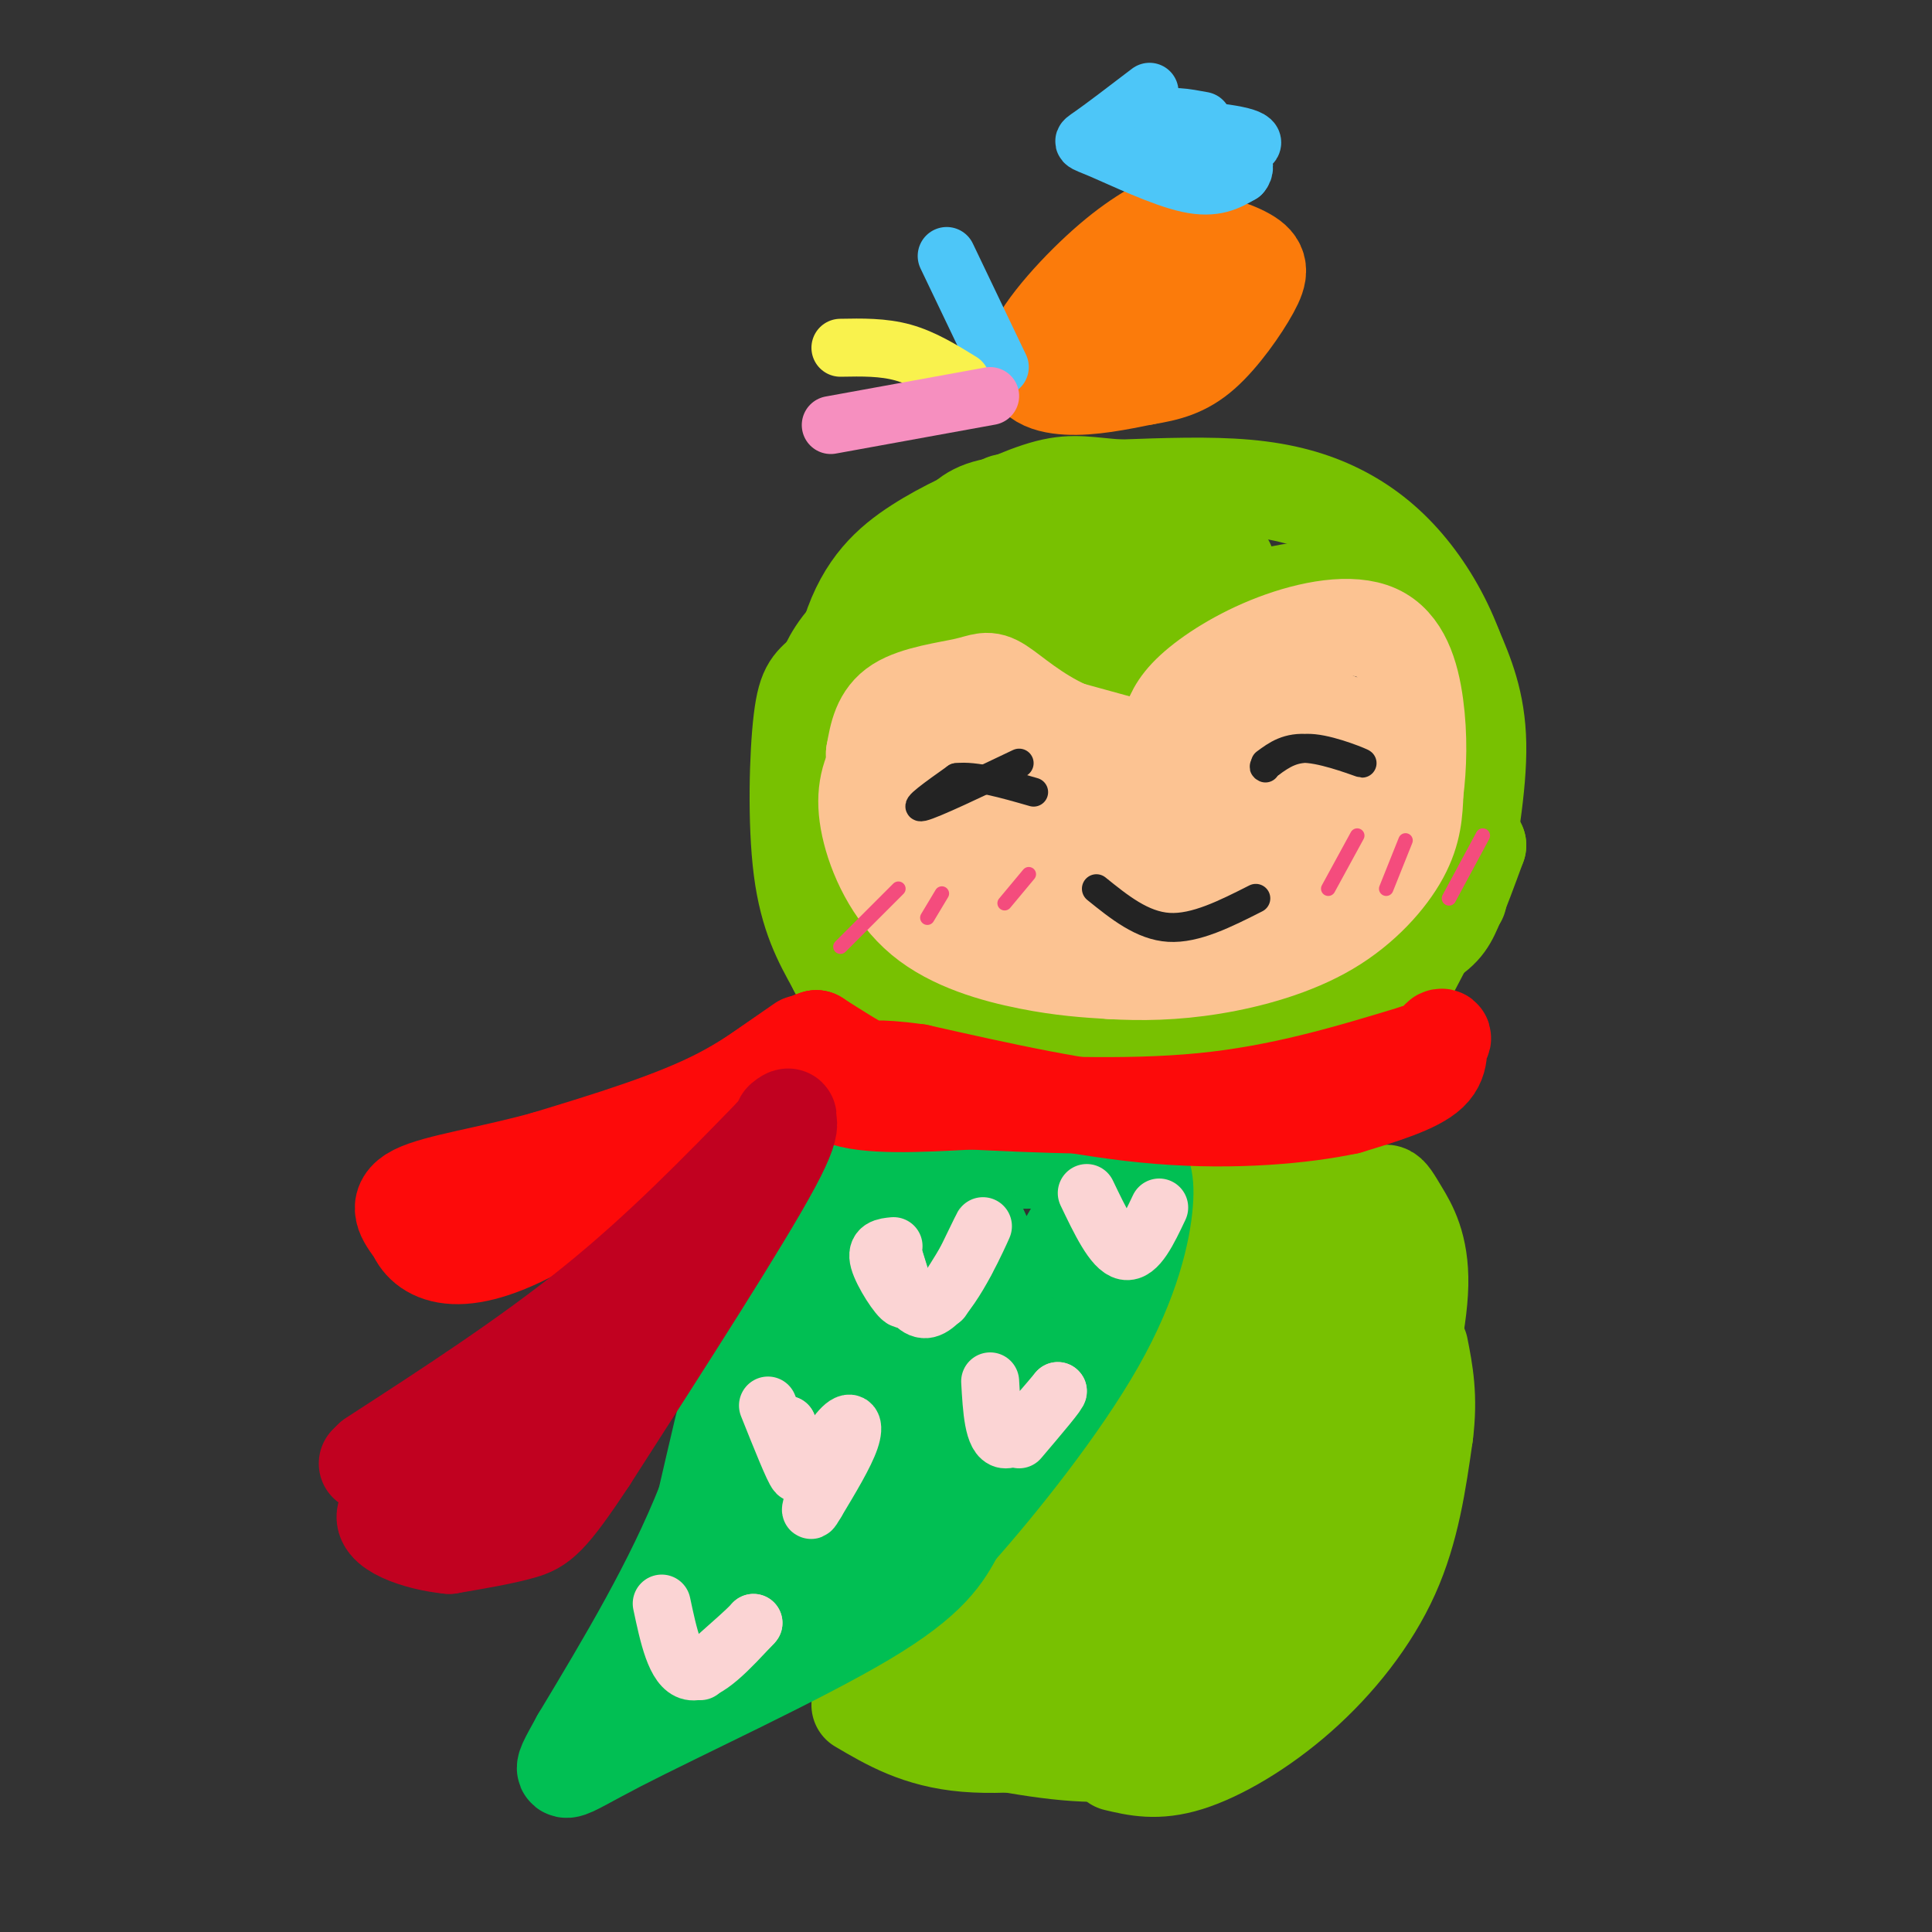 <svg viewBox='0 0 400 400' version='1.1' xmlns='http://www.w3.org/2000/svg' xmlns:xlink='http://www.w3.org/1999/xlink'><rect x="0" y="0" width="400" height="400" fill="#333333" stroke="none"/><g fill='none' stroke='#000000' stroke-width='6' stroke-linecap='round' stroke-linejoin='round'><path d=''/><path d=''/></g>
<g fill='none' stroke='#78C101' stroke-width='20' stroke-linecap='round' stroke-linejoin='round'><path d='M245,247c0.000,0.000 1.000,26.000 1,26'/><path d='M249,250c-1.750,-3.167 -3.500,-6.333 -5,-4c-1.500,2.333 -2.750,10.167 -4,18'/><path d='M240,264c-1.333,5.167 -2.667,9.083 -4,13'/><path d='M243,253c-1.583,10.500 -3.167,21.000 -6,29c-2.833,8.000 -6.917,13.500 -11,19'/><path d='M226,301c-4.156,7.711 -9.044,17.489 -15,25c-5.956,7.511 -12.978,12.756 -20,18'/><path d='M191,344c-4.333,3.667 -5.167,3.833 -6,4'/><path d='M178,353c6.083,3.583 12.167,7.167 22,8c9.833,0.833 23.417,-1.083 37,-3'/><path d='M198,359c11.250,2.250 22.500,4.500 32,4c9.500,-0.500 17.250,-3.750 25,-7'/><path d='M231,365c4.262,1.012 8.524,2.024 15,0c6.476,-2.024 15.167,-7.083 23,-14c7.833,-6.917 14.810,-15.690 19,-25c4.190,-9.310 5.595,-19.155 7,-29'/><path d='M295,297c1.000,-7.833 0.000,-12.917 -1,-18'/><path d='M251,245c-3.500,0.083 -7.000,0.167 -3,0c4.000,-0.167 15.500,-0.583 27,-1'/><path d='M275,244c4.500,-0.167 2.250,-0.083 0,0'/><path d='M285,249c0.661,-1.042 1.321,-2.083 2,-2c0.679,0.083 1.375,1.292 3,4c1.625,2.708 4.179,6.917 4,15c-0.179,8.083 -3.089,20.042 -6,32'/><path d='M256,260c-1.917,9.964 -3.833,19.929 -5,29c-1.167,9.071 -1.583,17.250 -12,30c-10.417,12.750 -30.833,30.071 -36,36c-5.167,5.929 4.917,0.464 15,-5'/><path d='M218,350c10.039,-9.672 27.638,-31.353 37,-50c9.362,-18.647 10.489,-34.259 12,-39c1.511,-4.741 3.408,1.390 4,6c0.592,4.610 -0.120,7.700 0,11c0.120,3.300 1.071,6.812 -6,20c-7.071,13.188 -22.163,36.054 -28,46c-5.837,9.946 -2.418,6.973 1,4'/><path d='M238,348c1.977,-0.087 6.420,-2.304 11,-4c4.580,-1.696 9.296,-2.872 15,-23c5.704,-20.128 12.395,-59.210 16,-68c3.605,-8.790 4.124,12.710 5,28c0.876,15.290 2.107,24.368 0,33c-2.107,8.632 -7.554,16.816 -13,25'/><path d='M272,339c-0.716,-1.213 3.993,-16.745 2,-28c-1.993,-11.255 -10.689,-18.233 -16,-21c-5.311,-2.767 -7.238,-1.322 -12,7c-4.762,8.322 -12.361,23.521 -15,29c-2.639,5.479 -0.320,1.240 2,-3'/><path d='M233,323c2.178,-3.267 6.622,-9.933 7,-12c0.378,-2.067 -3.311,0.467 -7,3'/><path d='M218,101c-14.083,9.333 -28.167,18.667 -36,25c-7.833,6.333 -9.417,9.667 -11,13'/><path d='M171,139c-2.750,2.667 -4.125,2.833 -5,10c-0.875,7.167 -1.250,21.333 0,31c1.250,9.667 4.125,14.833 7,20'/><path d='M173,200c1.667,3.667 2.333,2.833 3,2'/><path d='M174,178c1.833,5.750 3.667,11.500 7,16c3.333,4.500 8.167,7.750 13,11'/><path d='M179,203c3.000,3.500 6.000,7.000 18,9c12.000,2.000 33.000,2.500 54,3'/><path d='M251,215c13.000,-0.500 18.500,-3.250 24,-6'/><path d='M268,207c9.778,-4.044 19.556,-8.089 25,-11c5.444,-2.911 6.556,-4.689 8,-8c1.444,-3.311 3.222,-8.156 5,-13'/><path d='M306,175c-1.667,2.500 -8.333,15.250 -15,28'/><path d='M302,186c2.083,-11.667 4.167,-23.333 4,-32c-0.167,-8.667 -2.583,-14.333 -5,-20'/><path d='M301,134c-2.410,-6.357 -5.935,-12.250 -10,-17c-4.065,-4.750 -8.671,-8.356 -14,-11c-5.329,-2.644 -11.380,-4.327 -19,-5c-7.620,-0.673 -16.810,-0.337 -26,0'/><path d='M232,101c-6.444,-0.400 -9.556,-1.400 -15,0c-5.444,1.400 -13.222,5.200 -21,9'/><path d='M190,128c0.000,0.000 37.000,17.000 37,17'/><path d='M227,145c10.733,-1.133 19.067,-12.467 28,-18c8.933,-5.533 18.467,-5.267 28,-5'/><path d='M207,125c6.369,-4.357 12.738,-8.714 23,-10c10.262,-1.286 24.417,0.500 24,2c-0.417,1.500 -15.405,2.714 -24,5c-8.595,2.286 -10.798,5.643 -13,9'/><path d='M217,131c4.659,1.575 22.806,1.013 26,-4c3.194,-5.013 -8.567,-14.478 -14,-19c-5.433,-4.522 -4.540,-4.102 -8,-4c-3.460,0.102 -11.274,-0.114 -16,1c-4.726,1.114 -6.363,3.557 -8,6'/><path d='M197,111c-4.311,3.733 -11.089,10.067 -15,15c-3.911,4.933 -4.956,8.467 -6,12'/><path d='M208,104c-6.156,2.667 -12.311,5.333 -18,9c-5.689,3.667 -10.911,8.333 -14,18c-3.089,9.667 -4.044,24.333 -5,39'/><path d='M171,170c0.000,9.667 2.500,14.333 5,19'/></g>
<g fill='none' stroke='#FCC392' stroke-width='20' stroke-linecap='round' stroke-linejoin='round'><path d='M227,158c-8.600,-4.822 -17.200,-9.644 -23,-12c-5.800,-2.356 -8.800,-2.244 -12,0c-3.200,2.244 -6.600,6.622 -10,11'/><path d='M182,157c-2.370,3.858 -3.295,8.003 -2,14c1.295,5.997 4.810,13.845 11,19c6.190,5.155 15.054,7.616 22,9c6.946,1.384 11.973,1.692 17,2'/><path d='M230,201c6.161,0.370 13.064,0.295 21,-1c7.936,-1.295 16.906,-3.810 24,-8c7.094,-4.190 12.313,-10.054 15,-15c2.687,-4.946 2.844,-8.973 3,-13'/><path d='M293,164c0.677,-5.181 0.869,-11.634 0,-18c-0.869,-6.366 -2.800,-12.644 -8,-15c-5.200,-2.356 -13.669,-0.788 -21,2c-7.331,2.788 -13.523,6.797 -17,10c-3.477,3.203 -4.238,5.602 -5,8'/><path d='M242,151c-1.667,2.500 -3.333,4.750 -5,7'/><path d='M186,159c3.641,-0.793 7.281,-1.587 11,-1c3.719,0.587 7.516,2.553 10,7c2.484,4.447 3.655,11.375 3,15c-0.655,3.625 -3.137,3.945 -5,4c-1.863,0.055 -3.107,-0.157 -5,-2c-1.893,-1.843 -4.435,-5.319 -5,-8c-0.565,-2.681 0.848,-4.568 3,-6c2.152,-1.432 5.043,-2.409 10,0c4.957,2.409 11.978,8.205 19,14'/><path d='M227,182c-1.308,3.888 -14.078,6.606 -22,5c-7.922,-1.606 -10.996,-7.538 -12,-11c-1.004,-3.462 0.061,-4.455 2,-6c1.939,-1.545 4.752,-3.643 9,-5c4.248,-1.357 9.932,-1.972 17,0c7.068,1.972 15.518,6.532 19,11c3.482,4.468 1.994,8.844 0,11c-1.994,2.156 -4.493,2.093 -8,1c-3.507,-1.093 -8.021,-3.217 -9,-7c-0.979,-3.783 1.577,-9.224 4,-12c2.423,-2.776 4.711,-2.888 7,-3'/><path d='M234,166c5.912,0.511 17.193,3.287 23,7c5.807,3.713 6.140,8.363 5,12c-1.140,3.637 -3.752,6.262 -6,5c-2.248,-1.262 -4.133,-6.410 -5,-12c-0.867,-5.590 -0.718,-11.621 3,-17c3.718,-5.379 11.003,-10.108 15,-12c3.997,-1.892 4.706,-0.949 7,0c2.294,0.949 6.171,1.904 8,6c1.829,4.096 1.608,11.334 -3,17c-4.608,5.666 -13.602,9.762 -19,11c-5.398,1.238 -7.199,-0.381 -9,-2'/><path d='M253,181c-1.248,-6.095 0.132,-20.333 1,-26c0.868,-5.667 1.225,-2.765 3,-3c1.775,-0.235 4.969,-3.609 9,-3c4.031,0.609 8.898,5.202 11,10c2.102,4.798 1.440,9.802 -1,14c-2.440,4.198 -6.657,7.592 -11,8c-4.343,0.408 -8.812,-2.169 -12,-6c-3.188,-3.831 -5.094,-8.915 -7,-14'/><path d='M246,161c0.022,-2.533 3.578,-1.867 0,-3c-3.578,-1.133 -14.289,-4.067 -25,-7'/><path d='M221,151c-6.821,-3.089 -11.375,-7.313 -14,-9c-2.625,-1.687 -3.322,-0.839 -7,0c-3.678,0.839 -10.337,1.668 -14,4c-3.663,2.332 -4.332,6.166 -5,10'/><path d='M181,156c-0.167,4.167 1.917,9.583 4,15'/><path d='M268,165c-1.667,6.000 -3.333,12.000 -3,12c0.333,0.000 2.667,-6.000 5,-12'/></g>
<g fill='none' stroke='#232323' stroke-width='6' stroke-linecap='round' stroke-linejoin='round'><path d='M211,158c-8.917,4.250 -17.833,8.500 -20,9c-2.167,0.500 2.417,-2.750 7,-6'/><path d='M198,161c3.833,-0.500 9.917,1.250 16,3'/><path d='M262,158c2.315,-1.714 4.631,-3.429 9,-3c4.369,0.429 10.792,3.000 11,3c0.208,0.000 -5.798,-2.571 -10,-3c-4.202,-0.429 -6.601,1.286 -9,3'/><path d='M263,158c-1.667,0.667 -1.333,0.833 -1,1'/><path d='M227,184c4.750,3.833 9.500,7.667 15,8c5.500,0.333 11.750,-2.833 18,-6'/></g>
<g fill='none' stroke='#01BF53' stroke-width='20' stroke-linecap='round' stroke-linejoin='round'><path d='M175,237c-5.083,4.833 -10.167,9.667 -15,22c-4.833,12.333 -9.417,32.167 -14,52'/><path d='M146,311c-6.667,16.833 -16.333,32.917 -26,49'/><path d='M120,360c-5.024,9.143 -4.583,7.500 8,1c12.583,-6.500 37.310,-17.857 51,-26c13.690,-8.143 16.345,-13.071 19,-18'/><path d='M198,317c8.881,-9.976 21.583,-25.917 29,-39c7.417,-13.083 9.548,-23.310 10,-29c0.452,-5.690 -0.774,-6.845 -2,-8'/><path d='M235,241c-9.667,-1.333 -32.833,-0.667 -56,0'/><path d='M179,241c-17.071,23.571 -31.750,82.500 -33,100c-1.250,17.500 10.929,-6.429 20,-29c9.071,-22.571 15.036,-43.786 21,-65'/><path d='M187,247c3.990,-8.158 3.466,3.948 4,11c0.534,7.052 2.127,9.050 -3,22c-5.127,12.950 -16.972,36.853 -19,46c-2.028,9.147 5.762,3.540 12,-13c6.238,-16.540 10.925,-44.011 14,-56c3.075,-11.989 4.537,-8.494 6,-5'/><path d='M201,252c2.557,2.426 5.950,10.993 4,21c-1.950,10.007 -9.244,21.456 -9,24c0.244,2.544 8.027,-3.815 15,-15c6.973,-11.185 13.135,-27.196 13,-29c-0.135,-1.804 -6.568,10.598 -13,23'/><path d='M211,276c-8.378,13.178 -22.822,34.622 -32,46c-9.178,11.378 -13.089,12.689 -17,14'/></g>
<g fill='none' stroke='#FD0A0A' stroke-width='20' stroke-linecap='round' stroke-linejoin='round'><path d='M169,215c-0.167,4.917 -0.333,9.833 5,12c5.333,2.167 16.167,1.583 27,1'/><path d='M201,228c12.911,0.600 31.689,1.600 48,0c16.311,-1.600 30.156,-5.800 44,-10'/><path d='M293,218c7.857,-2.560 5.500,-3.958 5,-3c-0.500,0.958 0.857,4.274 -2,7c-2.857,2.726 -9.929,4.863 -17,7'/><path d='M279,229c-9.089,1.933 -23.311,3.267 -39,2c-15.689,-1.267 -32.844,-5.133 -50,-9'/><path d='M190,222c-9.778,-1.356 -9.222,-0.244 -11,-1c-1.778,-0.756 -5.889,-3.378 -10,-6'/><path d='M169,215c-4.400,1.156 -10.400,7.044 -20,12c-9.600,4.956 -22.800,8.978 -36,13'/><path d='M113,240c-11.600,3.222 -22.600,4.778 -27,7c-4.400,2.222 -2.200,5.111 0,8'/><path d='M86,255c1.000,2.512 3.500,4.792 8,5c4.500,0.208 11.000,-1.655 20,-7c9.000,-5.345 20.500,-14.173 32,-23'/><path d='M146,230c8.667,-6.167 14.333,-10.083 20,-14'/></g>
<g fill='none' stroke='#C10120' stroke-width='20' stroke-linecap='round' stroke-linejoin='round'><path d='M77,302c16.083,-10.417 32.167,-20.833 46,-32c13.833,-11.167 25.417,-23.083 37,-35'/><path d='M160,235c5.845,-5.905 1.958,-3.167 2,-3c0.042,0.167 4.012,-2.238 -2,9c-6.012,11.238 -22.006,36.119 -38,61'/><path d='M122,302c-8.356,12.689 -10.244,13.911 -14,15c-3.756,1.089 -9.378,2.044 -15,3'/><path d='M93,320c-6.464,-0.595 -15.125,-3.583 -13,-7c2.125,-3.417 15.036,-7.262 23,-12c7.964,-4.738 10.982,-10.369 14,-16'/><path d='M117,285c-2.667,1.778 -16.333,14.222 -25,19c-8.667,4.778 -12.333,1.889 -16,-1'/></g>
<g fill='none' stroke='#FB7B0B' stroke-width='20' stroke-linecap='round' stroke-linejoin='round'><path d='M246,44c-4.839,2.298 -9.679,4.595 -16,10c-6.321,5.405 -14.125,13.917 -16,19c-1.875,5.083 2.179,6.738 7,7c4.821,0.262 10.411,-0.869 16,-2'/><path d='M237,78c4.619,-0.748 8.166,-1.619 12,-5c3.834,-3.381 7.956,-9.273 10,-13c2.044,-3.727 2.012,-5.288 -1,-7c-3.012,-1.712 -9.003,-3.576 -15,-3c-5.997,0.576 -11.999,3.593 -16,7c-4.001,3.407 -6.000,7.203 -8,11'/><path d='M219,68c-1.291,2.458 -0.517,3.103 2,4c2.517,0.897 6.778,2.044 15,-2c8.222,-4.044 20.406,-13.281 17,-14c-3.406,-0.719 -22.402,7.080 -29,10c-6.598,2.920 -0.799,0.960 5,-1'/><path d='M229,65c2.833,-2.167 7.417,-7.083 12,-12'/></g>
<g fill='none' stroke='#4DC6F8' stroke-width='12' stroke-linecap='round' stroke-linejoin='round'><path d='M238,19c-4.827,3.685 -9.655,7.369 -12,9c-2.345,1.631 -2.208,1.208 2,3c4.208,1.792 12.488,5.798 18,7c5.512,1.202 8.256,-0.399 11,-2'/><path d='M257,36c1.568,-1.693 -0.011,-4.926 -6,-7c-5.989,-2.074 -16.389,-2.989 -15,-3c1.389,-0.011 14.566,0.882 20,2c5.434,1.118 3.124,2.462 0,3c-3.124,0.538 -7.062,0.269 -11,0'/><path d='M245,31c-2.956,-1.333 -4.844,-4.667 -4,-6c0.844,-1.333 4.422,-0.667 8,0'/><path d='M196,53c0.000,0.000 11.000,23.000 11,23'/></g>
<g fill='none' stroke='#F9F24D' stroke-width='12' stroke-linecap='round' stroke-linejoin='round'><path d='M174,72c4.417,-0.083 8.833,-0.167 13,1c4.167,1.167 8.083,3.583 12,6'/></g>
<g fill='none' stroke='#F68FBF' stroke-width='12' stroke-linecap='round' stroke-linejoin='round'><path d='M172,88c0.000,0.000 33.000,-6.000 33,-6'/></g>
<g fill='none' stroke='#FBD4D4' stroke-width='12' stroke-linecap='round' stroke-linejoin='round'><path d='M185,258c-1.867,0.178 -3.733,0.356 -3,3c0.733,2.644 4.067,7.756 5,8c0.933,0.244 -0.533,-4.378 -2,-9'/><path d='M185,260c0.583,2.119 3.042,11.917 7,11c3.958,-0.917 9.417,-12.548 11,-16c1.583,-3.452 -0.708,1.274 -3,6'/><path d='M200,261c-1.333,2.333 -3.167,5.167 -5,8'/><path d='M159,291c2.667,6.667 5.333,13.333 6,14c0.667,0.667 -0.667,-4.667 -2,-10'/><path d='M163,295c-0.061,0.967 0.788,8.383 3,9c2.212,0.617 5.788,-5.565 8,-8c2.212,-2.435 3.061,-1.124 2,2c-1.061,3.124 -4.030,8.062 -7,13'/><path d='M169,311c-1.333,2.333 -1.167,1.667 -1,1'/><path d='M137,332c1.417,6.667 2.833,13.333 6,14c3.167,0.667 8.083,-4.667 13,-10'/><path d='M156,336c0.333,0.000 -5.333,5.000 -11,10'/><path d='M205,286c0.333,5.833 0.667,11.667 3,12c2.333,0.333 6.667,-4.833 11,-10'/><path d='M219,288c0.500,0.000 -3.750,5.000 -8,10'/><path d='M225,247c2.750,5.750 5.500,11.500 8,12c2.500,0.500 4.750,-4.250 7,-9'/></g>
<g fill='none' stroke='#F44C7D' stroke-width='3' stroke-linecap='round' stroke-linejoin='round'><path d='M281,173c0.000,0.000 -6.000,11.000 -6,11'/><path d='M291,174c0.000,0.000 -4.000,10.000 -4,10'/><path d='M307,173c0.000,0.000 -7.000,13.000 -7,13'/><path d='M186,184c0.000,0.000 -12.000,12.000 -12,12'/><path d='M195,185c0.000,0.000 -3.000,5.000 -3,5'/><path d='M213,181c0.000,0.000 -5.000,6.000 -5,6'/></g>
</svg>
